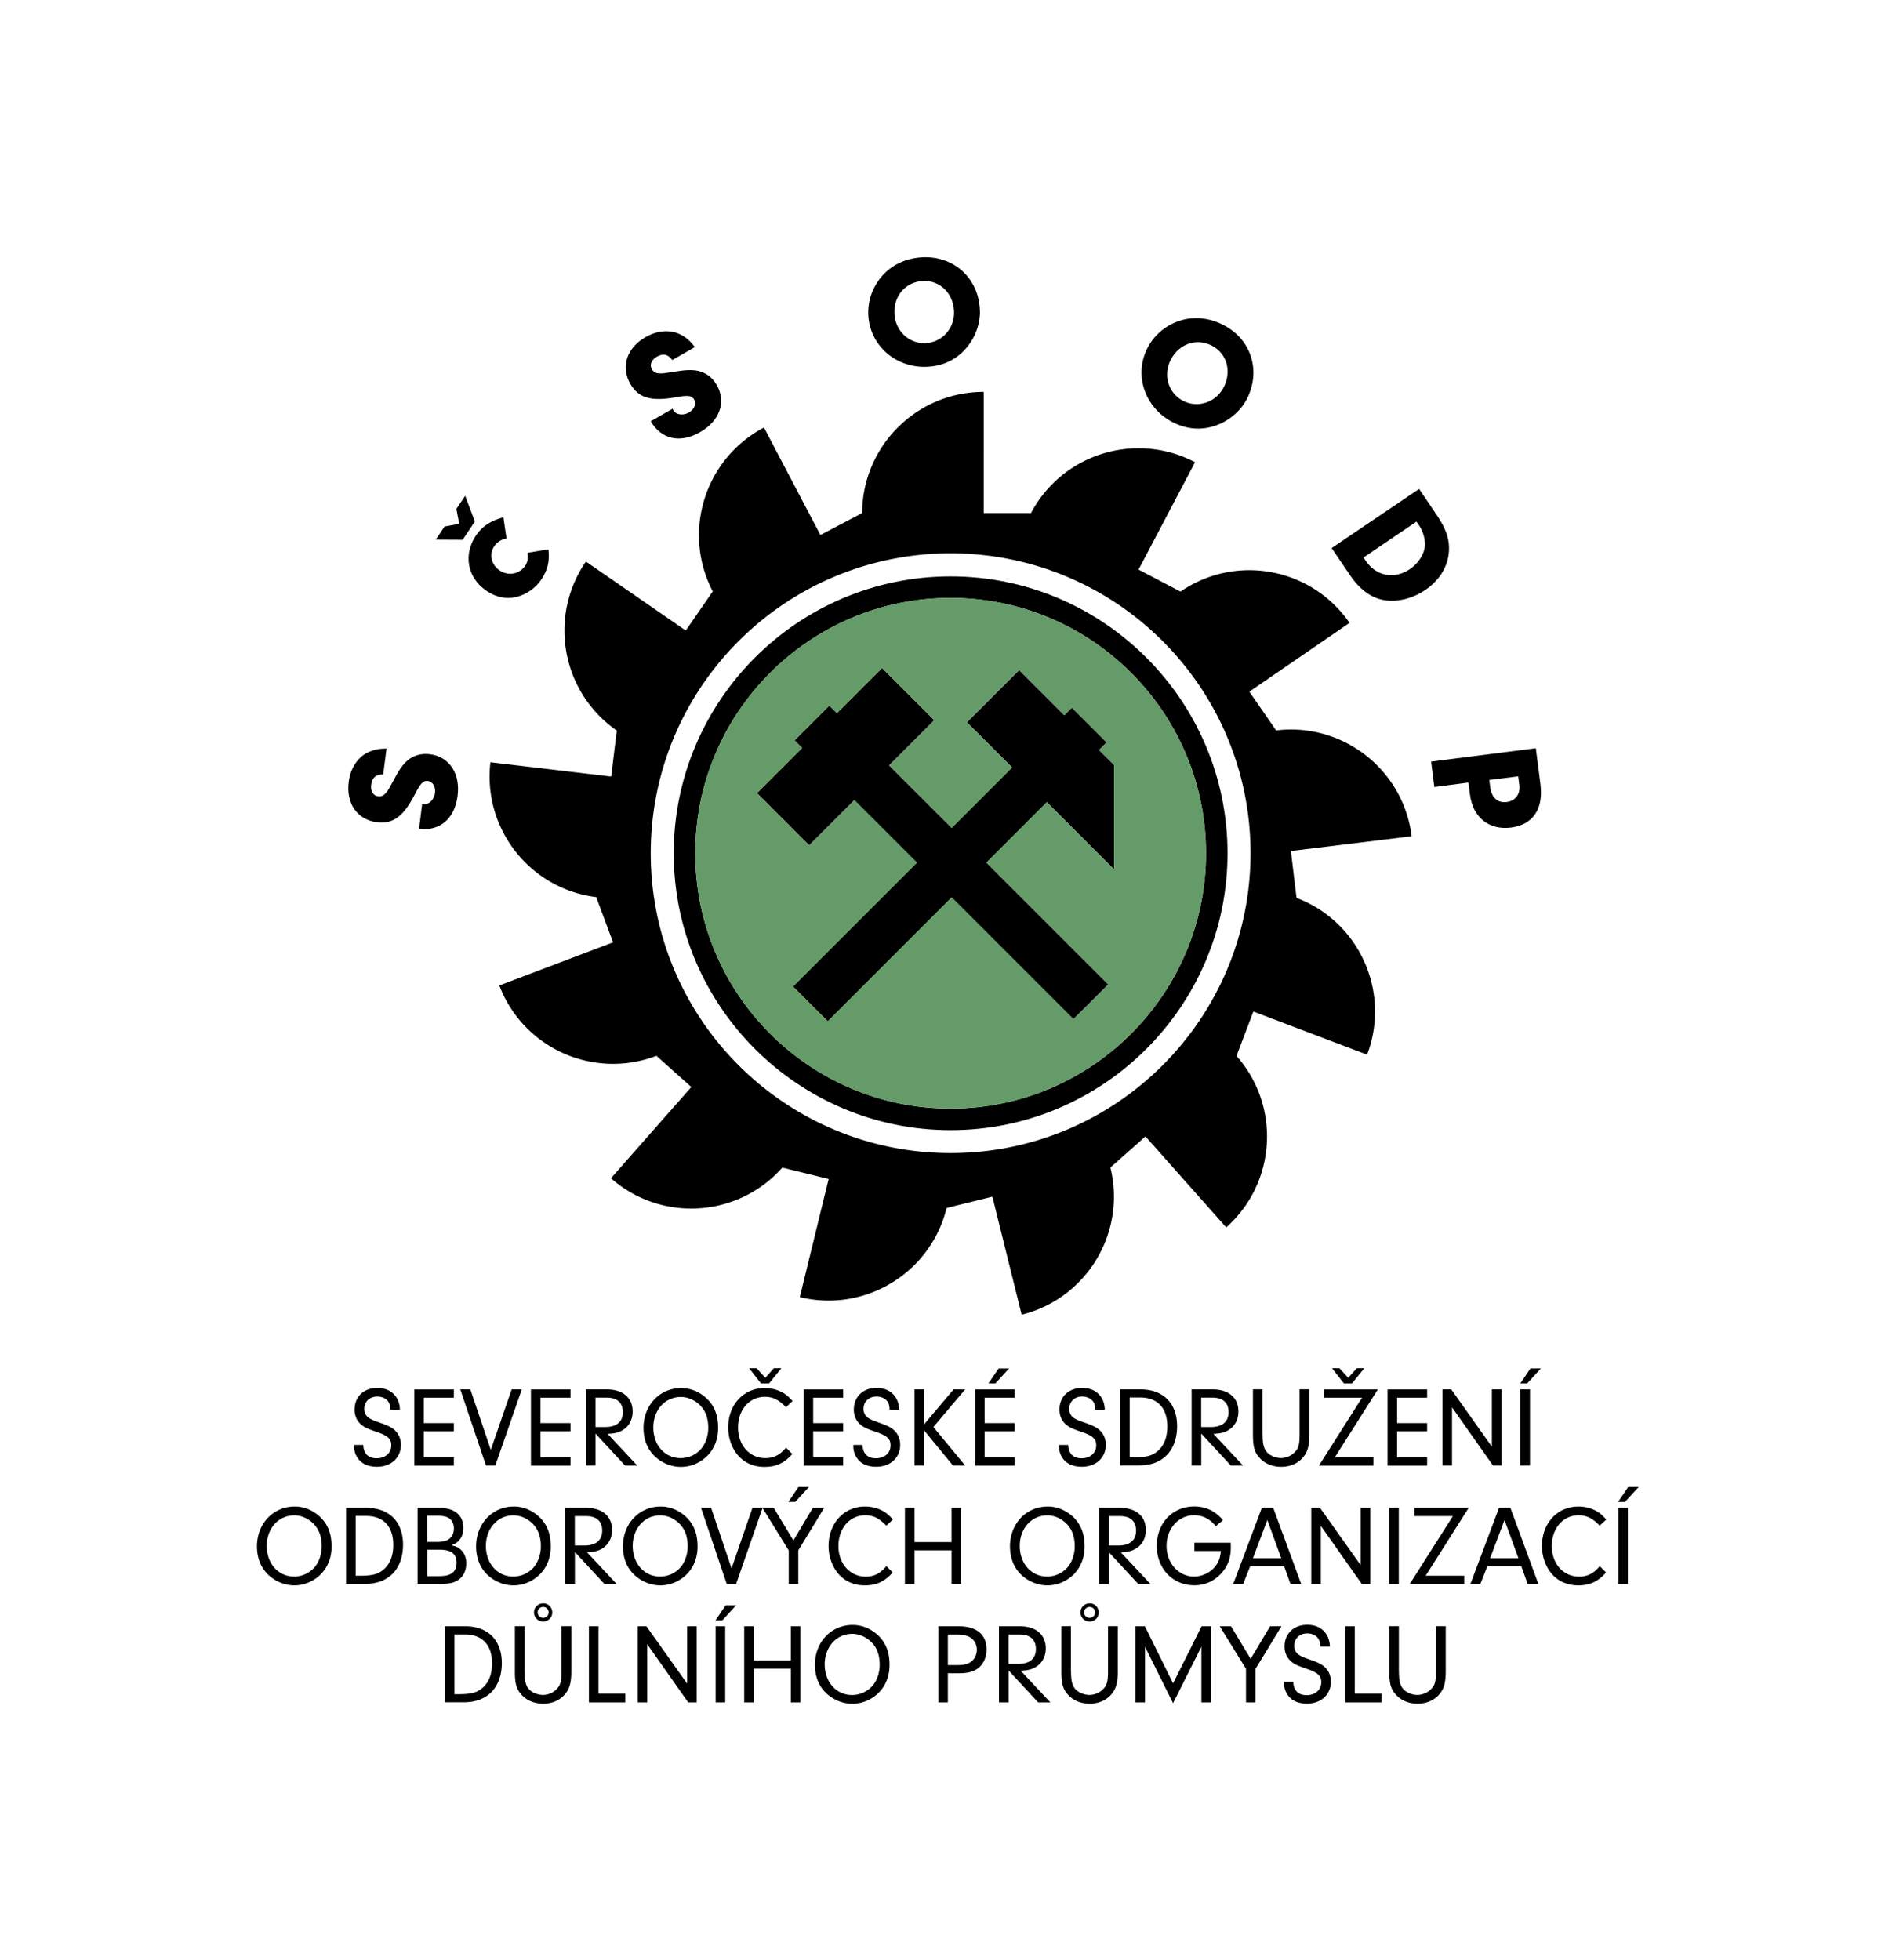<?xml version="1.0" encoding="UTF-8"?> <svg xmlns="http://www.w3.org/2000/svg" xml:space="preserve" style="enable-background:new 0 0 259.17 268.5" viewBox="0 0 259.17 268.5"> <path d="M49.76 197.96c.06 1.19.7 1.81 1.84 1.81 1.17 0 2-.72 2-1.77 0-.91-.47-1.33-2.11-1.88-1.24-.42-1.64-.63-2.09-1.03-.55-.5-.83-1.19-.83-1.99 0-1.77 1.27-2.97 3.11-2.97 1.84 0 3.05 1.17 3.1 2.99h-1.31c-.02-.53-.08-.78-.25-1.06-.3-.47-.88-.75-1.55-.75-1.03 0-1.77.7-1.77 1.7 0 .5.22.94.59 1.2.33.23.61.36 1.67.73 1.11.39 1.64.67 2.06 1.13.45.48.7 1.14.7 1.84 0 1.78-1.34 3.02-3.28 3.02-1.31 0-2.25-.47-2.78-1.41a2.82 2.82 0 0 1-.36-1.36v-.22h1.26zm8.3-3.01h4.11v1.13h-4.11v3.56h4.11v1.13h-5.42v-10.43h5.42v1.13h-4.11v3.48zm12.03-4.62h1.39l-3.63 10.43h-1.28l-3.52-10.43h1.38l2.8 8.29 2.86-8.29zm3.95 4.62h4.11v1.13h-4.11v3.56h4.11v1.13h-5.42v-10.43h5.42v1.13h-4.11v3.48zm7.52 5.81h-1.31v-10.43h2.85c2.22 0 3.56 1.14 3.56 3.03 0 1.17-.53 2.11-1.5 2.63-.5.27-.97.38-1.92.44l4.05 4.33h-1.67l-4.05-4.38v4.38zm1.32-5.27c1.58 0 2.44-.72 2.44-2.03 0-1.3-.78-2-2.22-2h-1.53v4.03h1.31zm14.27-3.55c.84.98 1.22 2.14 1.22 3.71 0 1.63-.63 3.08-1.77 4.05-.94.81-2.13 1.25-3.33 1.25-1.53 0-3.05-.73-4.03-1.95-.72-.91-1.09-2.08-1.09-3.39 0-3.11 2.22-5.46 5.16-5.46 1.45 0 2.84.65 3.84 1.79zm-7.66 3.62c0 2.42 1.59 4.19 3.75 4.19 1.05 0 2.08-.45 2.78-1.25.61-.67 1-1.81 1-2.86 0-1.39-.38-2.41-1.19-3.19-.69-.67-1.64-1.08-2.56-1.08-2.17 0-3.78 1.78-3.78 4.19zm19.04 3.62c-1.05 1.22-2.2 1.77-3.81 1.77-1.45 0-2.69-.53-3.58-1.53-.88-.98-1.39-2.41-1.39-3.86 0-3.13 2.11-5.41 4.99-5.41.94 0 1.86.25 2.61.7.44.28.7.52 1.22 1.08l-.91.84c-1-1.03-1.8-1.42-2.89-1.42-2.13 0-3.67 1.78-3.67 4.21 0 2.42 1.58 4.19 3.74 4.19 1.14 0 2.02-.44 2.83-1.44l.86.87zM106 187.44h1.03l-1.69 2.08h-1.09l-1.63-2.08h1.02l1.19 1.3 1.17-1.3zm5.39 7.51h4.11v1.13h-4.11v3.56h4.11v1.13h-5.42v-10.43h5.42v1.13h-4.11v3.48zm6.76 3.01c.06 1.19.7 1.81 1.84 1.81 1.17 0 2-.72 2-1.77 0-.91-.47-1.33-2.11-1.88-1.24-.42-1.64-.63-2.09-1.03-.55-.5-.83-1.19-.83-1.99 0-1.77 1.27-2.97 3.11-2.97 1.84 0 3.05 1.17 3.1 2.99h-1.31c-.02-.53-.08-.78-.25-1.06-.3-.47-.88-.75-1.55-.75-1.03 0-1.77.7-1.77 1.7 0 .5.22.94.59 1.2.33.23.61.36 1.67.73 1.11.39 1.64.67 2.06 1.13.45.48.7 1.14.7 1.84 0 1.78-1.34 3.02-3.28 3.02-1.31 0-2.25-.47-2.78-1.41a2.82 2.82 0 0 1-.36-1.36v-.22h1.26zm8.43 2.8h-1.31v-10.43h1.31v4.8l4.05-4.8h1.58l-4.35 5.16 4.35 5.27h-1.67l-3.96-4.82v4.82zm8.3-5.81h4.11v1.13h-4.11v3.56h4.11v1.13h-5.42v-10.43h5.42v1.13h-4.11v3.48zm3.34-7.48-1.88 2.05h-.94l1.39-2.05h1.43zm8.1 10.49c.06 1.19.7 1.81 1.84 1.81 1.17 0 2-.72 2-1.77 0-.91-.47-1.33-2.11-1.88-1.24-.42-1.64-.63-2.09-1.03-.55-.5-.83-1.19-.83-1.99 0-1.77 1.27-2.97 3.11-2.97 1.84 0 3.05 1.17 3.1 2.99h-1.31c-.02-.53-.08-.78-.25-1.06-.3-.47-.88-.75-1.55-.75-1.03 0-1.77.7-1.77 1.7 0 .5.22.94.59 1.2.33.23.61.36 1.67.73 1.11.39 1.64.67 2.06 1.13.45.48.7 1.14.7 1.84 0 1.78-1.34 3.02-3.28 3.02-1.31 0-2.25-.47-2.78-1.41a2.82 2.82 0 0 1-.36-1.36v-.22h1.26zm7.12-7.63h2.77c3.14 0 5.03 1.91 5.03 5.05 0 1.77-.58 3.24-1.64 4.17-.91.81-2.11 1.2-3.63 1.2h-2.53v-10.42zm1.31 9.31h.47c1.77 0 2.52-.19 3.27-.78.94-.75 1.41-1.91 1.41-3.46 0-2.52-1.34-3.96-3.74-3.96h-1.41v8.2zm9.79 1.12h-1.31v-10.43h2.85c2.22 0 3.56 1.14 3.56 3.03 0 1.17-.53 2.11-1.5 2.63-.5.27-.97.38-1.92.44l4.05 4.33h-1.67l-4.05-4.38v4.38zm1.31-5.27c1.58 0 2.44-.72 2.44-2.03 0-1.3-.78-2-2.22-2h-1.53v4.03h1.31zm7.1 1.05c0 1.33.19 2 .69 2.5.44.42 1.19.7 1.84.7.66 0 1.39-.3 1.84-.77.56-.55.7-1.08.7-2.47v-6.18h1.34v6.18c0 1.56-.25 2.45-.92 3.2-.7.8-1.75 1.24-2.94 1.24-1.22 0-2.33-.47-3.03-1.31-.64-.73-.84-1.5-.84-3.13v-6.18h1.31v6.22zm15.18 3.1v1.13h-7.46l5.91-9.3h-5.25v-1.13h7.41l-5.89 9.3h5.28zm-2.28-12.2h1.03l-1.69 2.08h-1.09l-1.63-2.08h1.02l1.19 1.3 1.17-1.3zm5.53 7.51h4.11v1.13h-4.11v3.56h4.11v1.13h-5.42v-10.43h5.42v1.13h-4.11v3.48zm7.52 5.81h-1.31v-10.43h1.2l5.57 7.85v-7.85h1.31v10.43h-1.16l-5.61-7.97v7.97zm12.17-13.29-1.88 2.05h-.94l1.39-2.05h1.43zm-1.49 13.29h-1.31v-10.43h1.31v10.43zM44.2 208.17c.84.98 1.22 2.14 1.22 3.71 0 1.63-.63 3.08-1.77 4.05-.94.81-2.13 1.25-3.33 1.25-1.53 0-3.05-.73-4.03-1.95-.72-.91-1.09-2.08-1.09-3.39 0-3.11 2.22-5.46 5.16-5.46 1.45-.01 2.84.65 3.84 1.79zm-7.66 3.61c0 2.42 1.59 4.19 3.75 4.19 1.05 0 2.08-.45 2.78-1.25.61-.67 1-1.81 1-2.86 0-1.39-.38-2.41-1.19-3.19-.69-.67-1.64-1.08-2.56-1.08-2.17 0-3.78 1.78-3.78 4.19zm10.87-5.22h2.77c3.14 0 5.03 1.91 5.03 5.05 0 1.77-.58 3.24-1.64 4.17-.91.81-2.11 1.2-3.63 1.2h-2.53v-10.42zm1.31 9.3h.47c1.77 0 2.52-.19 3.27-.78.94-.75 1.41-1.91 1.41-3.45 0-2.52-1.34-3.96-3.74-3.96h-1.41v8.19zm11.42-9.3c2.13 0 3.33 1 3.33 2.77 0 .66-.2 1.27-.59 1.69-.27.3-.5.45-1.06.67.59.13.86.23 1.17.5.58.44.88 1.14.88 1.99 0 .98-.42 1.83-1.13 2.28-.61.39-1.28.53-2.6.53H57.2v-10.43h2.94zm-1.63 4.67h1.33c.81 0 1.33-.13 1.7-.42.41-.31.64-.84.64-1.42 0-.67-.31-1.27-.83-1.5-.38-.19-.81-.25-1.77-.25H58.5v3.59zm0 4.69h1.31c1.09 0 1.52-.08 1.97-.34.5-.28.75-.78.75-1.49 0-1.25-.73-1.8-2.39-1.8h-1.64v3.63zm15.71-7.75c.84.98 1.22 2.14 1.22 3.71 0 1.63-.63 3.08-1.77 4.05-.94.81-2.13 1.25-3.33 1.25-1.53 0-3.05-.73-4.03-1.95-.72-.91-1.09-2.08-1.09-3.39 0-3.11 2.22-5.46 5.16-5.46 1.45-.01 2.84.65 3.84 1.79zm-7.66 3.61c0 2.42 1.59 4.19 3.75 4.19 1.05 0 2.08-.45 2.78-1.25.61-.67 1-1.81 1-2.86 0-1.39-.38-2.41-1.19-3.19-.69-.67-1.64-1.08-2.56-1.08-2.17 0-3.78 1.78-3.78 4.19zm12.18 5.21h-1.31v-10.43h2.85c2.22 0 3.56 1.14 3.56 3.03 0 1.17-.53 2.11-1.5 2.63-.5.27-.97.38-1.92.44l4.05 4.33H82.8l-4.05-4.38v4.38zm1.31-5.27c1.58 0 2.44-.72 2.44-2.03 0-1.3-.78-2-2.22-2h-1.53v4.03h1.31zm14.28-3.55c.84.98 1.22 2.14 1.22 3.71 0 1.63-.63 3.08-1.77 4.05-.94.81-2.13 1.25-3.33 1.25-1.53 0-3.05-.73-4.03-1.95-.72-.91-1.09-2.08-1.09-3.39 0-3.11 2.22-5.46 5.16-5.46 1.45-.01 2.84.65 3.84 1.79zm-7.66 3.61c0 2.42 1.59 4.19 3.75 4.19 1.05 0 2.08-.45 2.78-1.25.61-.67 1-1.81 1-2.86 0-1.39-.38-2.41-1.19-3.19-.69-.67-1.64-1.08-2.56-1.08-2.17 0-3.78 1.78-3.78 4.19zm16.4-5.22h1.39l-3.63 10.43h-1.28l-3.52-10.43h1.38l2.8 8.29 2.86-8.29z"></path> <path d="M109.35 216.99h-1.31v-4.6l-3.6-5.83h1.55l2.69 4.47 2.66-4.47h1.56l-3.55 5.83v4.6zm1.46-13.29-1.88 2.05h-.94l1.39-2.05h1.43zm11.47 11.71c-1.05 1.22-2.2 1.77-3.81 1.77-1.45 0-2.69-.53-3.58-1.53-.88-.98-1.39-2.41-1.39-3.86 0-3.13 2.11-5.41 4.99-5.41.94 0 1.86.25 2.61.7.44.28.7.52 1.22 1.08l-.91.84c-1-1.03-1.8-1.42-2.89-1.42-2.13 0-3.67 1.78-3.67 4.21 0 2.42 1.58 4.19 3.74 4.19 1.14 0 2.02-.44 2.83-1.44l.86.87zm2.99 1.58h-1.31v-10.43h1.31v4.69h5.08v-4.69h1.31v10.43h-1.31v-4.61h-5.08v4.61zm22.08-8.82c.84.98 1.22 2.14 1.22 3.71 0 1.63-.63 3.08-1.77 4.05-.94.81-2.13 1.25-3.33 1.25-1.53 0-3.05-.73-4.03-1.95-.72-.91-1.09-2.08-1.09-3.39 0-3.11 2.22-5.46 5.16-5.46 1.44-.01 2.84.65 3.84 1.79zm-7.66 3.61c0 2.42 1.59 4.19 3.75 4.19 1.05 0 2.08-.45 2.78-1.25.61-.67 1-1.81 1-2.86 0-1.39-.38-2.41-1.19-3.19-.69-.67-1.64-1.08-2.56-1.08-2.17 0-3.78 1.78-3.78 4.19zm12.17 5.21h-1.31v-10.43h2.85c2.22 0 3.56 1.14 3.56 3.03 0 1.17-.53 2.11-1.5 2.63-.5.27-.97.38-1.92.44l4.05 4.33h-1.67l-4.05-4.38v4.38zm1.32-5.27c1.58 0 2.44-.72 2.44-2.03 0-1.3-.78-2-2.22-2h-1.53v4.03h1.31zm15.4-.38c.02.22.02.5.02.59 0 1.38-.31 2.36-1.08 3.33-1 1.25-2.35 1.91-3.92 1.91-2.95 0-5.14-2.28-5.14-5.38 0-3.16 2.16-5.42 5.14-5.42 1.58 0 2.94.66 3.92 1.89l-.98.8c-.41-.45-.59-.64-.88-.83-.58-.42-1.31-.66-2.06-.66-2.16 0-3.8 1.81-3.8 4.21 0 2.36 1.64 4.19 3.77 4.19 1.16 0 2.36-.61 3-1.53.41-.55.56-1.06.67-1.97h-3.63v-1.13h4.97zm2.66 3.24-.95 2.41h-1.36l3.92-10.43h1.56l3.83 10.43h-1.47l-.86-2.41h-4.67zm2.36-6.36-1.97 5.24h3.88l-1.91-5.24zm7.33 8.77h-1.31v-10.43h1.2l5.57 7.85v-7.85h1.31v10.43h-1.16l-5.61-7.97v7.97zm10.68 0h-1.31v-10.43h1.31v10.43zm8.96-1.13v1.13h-7.46l5.91-9.3h-5.25v-1.13h7.41l-5.89 9.3h5.28zm3.16-1.28-.95 2.41h-1.36l3.92-10.43h1.56l3.83 10.43h-1.47l-.86-2.41h-4.67zm2.36-6.36-1.97 5.24H208l-1.91-5.24zm13.91 7.19c-1.05 1.22-2.2 1.77-3.81 1.77-1.45 0-2.69-.53-3.58-1.53-.88-.98-1.39-2.41-1.39-3.86 0-3.13 2.11-5.41 4.99-5.41.94 0 1.86.25 2.61.7.44.28.7.52 1.22 1.08l-.91.84c-1-1.03-1.8-1.42-2.89-1.42-2.13 0-3.67 1.78-3.67 4.21 0 2.42 1.58 4.19 3.74 4.19 1.14 0 2.02-.44 2.83-1.44l.86.87zm4.47-11.71-1.88 2.05h-.94l1.39-2.05h1.43zm-1.48 13.29h-1.31v-10.43h1.31v10.43zm-162.05 5.79h2.77c3.14 0 5.03 1.91 5.03 5.05 0 1.77-.58 3.24-1.64 4.17-.91.81-2.11 1.2-3.63 1.2h-2.53v-10.42zm1.31 9.31h.47c1.77 0 2.52-.19 3.27-.78.94-.75 1.41-1.91 1.41-3.45 0-2.52-1.34-3.96-3.74-3.96h-1.41v8.19zm9.6-3.1c0 1.33.19 2 .69 2.5.44.42 1.19.7 1.84.7.66 0 1.39-.3 1.84-.77.56-.55.7-1.08.7-2.47v-6.18h1.34v6.18c0 1.56-.25 2.45-.92 3.2-.7.8-1.75 1.24-2.94 1.24-1.22 0-2.33-.47-3.03-1.31-.64-.73-.84-1.5-.84-3.13v-6.18h1.31v6.22zm3.8-8.08c0 .67-.56 1.22-1.25 1.22-.7 0-1.25-.55-1.25-1.25 0-.69.55-1.23 1.27-1.23.69-.01 1.23.54 1.23 1.26zm-2-.02c0 .41.33.73.75.73s.75-.33.75-.73c0-.42-.33-.75-.75-.75s-.75.32-.75.75zm12.01 11.13v1.19h-4.99v-10.43h1.31v9.24h3.68zm3 1.19h-1.31v-10.43h1.2l5.57 7.85v-7.85h1.31v10.43h-1.16l-5.61-7.97v7.97zm12.17-13.29-1.88 2.05h-.94l1.39-2.05h1.43zm-1.49 13.29h-1.31v-10.43h1.31v10.43zm3.91 0h-1.31v-10.43h1.31v4.69h5.08v-4.69h1.31v10.43h-1.31v-4.61h-5.08v4.61zm17.38-8.82c.84.98 1.22 2.14 1.22 3.71 0 1.63-.63 3.08-1.77 4.05-.94.81-2.13 1.25-3.33 1.25-1.53 0-3.05-.73-4.03-1.95-.72-.91-1.09-2.08-1.09-3.39 0-3.11 2.22-5.46 5.16-5.46 1.45 0 2.84.65 3.84 1.79zm-7.66 3.62c0 2.42 1.59 4.19 3.75 4.19 1.05 0 2.08-.45 2.78-1.25.61-.67 1-1.81 1-2.86 0-1.39-.38-2.41-1.19-3.19-.69-.67-1.64-1.08-2.56-1.08-2.17 0-3.78 1.78-3.78 4.19zm16.87 5.2h-1.31v-10.43h2.78c2.47 0 3.83 1.13 3.83 3.19 0 1.03-.41 1.95-1.11 2.53-.61.48-1.42.72-2.58.72h-1.61v3.99zm1.36-5.11c.56 0 .94-.05 1.3-.19.8-.27 1.31-1.02 1.31-1.91 0-.89-.5-1.61-1.33-1.89-.41-.14-.83-.2-1.45-.2h-1.19v4.19h1.36zm6.95 5.11h-1.31v-10.43h2.85c2.22 0 3.56 1.14 3.56 3.03 0 1.17-.53 2.11-1.5 2.63-.5.27-.97.38-1.92.44l4.05 4.33h-1.67l-4.05-4.38v4.38zm1.31-5.27c1.58 0 2.44-.72 2.44-2.03 0-1.3-.78-2-2.22-2h-1.53v4.03h1.31zm7.25 1.05c0 1.33.19 2 .69 2.5.44.42 1.19.7 1.84.7s1.39-.3 1.84-.77c.56-.55.7-1.08.7-2.47v-6.18h1.34v6.18c0 1.56-.25 2.45-.92 3.2-.7.8-1.75 1.24-2.94 1.24-1.22 0-2.33-.47-3.03-1.31-.64-.73-.84-1.5-.84-3.13v-6.18h1.31v6.22zm3.8-8.08c0 .67-.56 1.22-1.25 1.22-.7 0-1.25-.55-1.25-1.25 0-.69.55-1.23 1.27-1.23.68-.01 1.23.54 1.23 1.26zm-2-.02c0 .41.33.73.75.73s.75-.33.75-.73c0-.42-.33-.75-.75-.75s-.75.32-.75.75zm8.33 12.32h-1.31v-10.43h1.3l3.86 7.82 3.91-7.82h1.28v10.43h-1.31v-7.63l-3.88 7.74-3.85-7.75v7.64zm15.15 0h-1.31v-4.6l-3.6-5.83h1.55l2.69 4.47 2.66-4.47h1.56l-3.55 5.83v4.6zm5.16-2.8c.06 1.19.7 1.81 1.84 1.81 1.17 0 2-.72 2-1.77 0-.91-.47-1.33-2.11-1.88-1.24-.42-1.64-.63-2.09-1.03-.55-.5-.83-1.19-.83-1.99 0-1.77 1.27-2.97 3.11-2.97s3.05 1.17 3.1 2.99h-1.31c-.02-.53-.08-.78-.25-1.06-.3-.47-.88-.75-1.55-.75-1.03 0-1.77.7-1.77 1.7 0 .5.22.94.59 1.2.33.23.61.36 1.67.73 1.11.39 1.64.67 2.06 1.13.45.48.7 1.14.7 1.84 0 1.78-1.34 3.02-3.28 3.02-1.31 0-2.25-.47-2.78-1.41a2.82 2.82 0 0 1-.36-1.36v-.22h1.26zm12.11 1.61v1.19h-4.99v-10.43h1.31v9.24h3.68zm2.37-3.03c0 1.33.19 2 .69 2.5.44.42 1.19.7 1.84.7s1.39-.3 1.84-.77c.56-.55.7-1.08.7-2.47v-6.18h1.34v6.18c0 1.56-.25 2.45-.92 3.2-.7.8-1.75 1.24-2.94 1.24-1.22 0-2.33-.47-3.03-1.31-.64-.73-.84-1.5-.84-3.13v-6.18h1.31v6.22zM177.6 123l-.77-6.42 16.54-2.02c-1.13-9.12-9.43-15.61-18.56-14.5l-.01-.01-3.66-5.3 13.72-9.42c-5.21-7.57-15.57-9.5-23.15-4.29l-.03-.01-5.72-3 7.74-14.71c-8.14-4.27-18.19-1.15-22.48 6.98l-.01-.01h-6.46V53.68c-9.18.01-16.62 7.44-16.65 16.61h-.01l-5.71 3-7.73-14.72c-8.13 4.28-11.26 14.32-7.01 22.46l-.02.01-3.68 5.34-13.68-9.45c-5.21 7.56-3.32 17.92 4.23 23.15l-.77 6.3-16.54-1.96c-1.07 9.12 5.43 17.38 14.54 18.48l-.01.1 2.27 6.09L68.4 135c3.27 8.59 12.88 12.91 21.48 9.65l.02-.03 4.8 4.29-11.01 12.5c6.9 6.07 17.41 5.4 23.49-1.48l.03.03 6.3 1.55-3.95 16.18c8.92 2.17 17.91-3.29 20.11-12.21l6.27-1.55 4.01 16.17c8.92-2.22 14.35-11.24 12.15-20.16l4.81-4.26 11.06 12.46c6.87-6.11 7.49-16.62 1.4-23.5l.02-.02 2.3-6.05 15.58 5.91c3.26-8.61-1.07-18.22-9.67-21.48zm-47.38 34.96c-22.69 0-41.08-18.39-41.08-41.08s18.39-41.08 41.08-41.08 41.08 18.39 41.08 41.08-18.4 41.08-41.08 41.08z"></path> <path d="M130.22 154.82c-20.91 0-37.93-17.02-37.93-37.93s17.02-37.93 37.93-37.93 37.93 17.02 37.93 37.93-17.02 37.93-37.93 37.93zm0-72.91c-19.29 0-34.98 15.69-34.98 34.98s15.69 34.98 34.98 34.98 34.98-15.69 34.98-34.98-15.69-34.98-34.98-34.98z"></path> <path d="M152.62 119.11v-14.3l-2.07-2.07 1.04-1.04-4.76-4.76-1.04 1.04-6.19-6.19-7.15 7.15 6.19 6.19-8.28 8.28-8.57-8.56 6.19-6.19-7.15-7.15-6.19 6.19-1.04-1.04-4.76 4.76 1.04 1.04-6.19 6.19 7.15 7.15 6.19-6.19 8.56 8.56-16.97 16.97 4.77 4.77 16.97-16.97 16.68 16.68 4.77-4.76-16.69-16.69 8.28-8.28z" style="fill-rule:evenodd;clip-rule:evenodd"></path> <path d="M57.83 110.1c.08.03.19.05.23.05.71.09 1.41-.61 1.53-1.53.11-.84-.32-1.55-.97-1.63-.65-.08-1 .27-1.81 1.86-1.55 3.01-2.99 4.07-5.19 3.79-2.69-.35-4.24-2.58-3.85-5.54.25-1.93 1.27-3.44 2.78-4.1.72-.32 1.37-.44 2.4-.46l-.46 3.55c-1-.02-1.52.44-1.65 1.43-.11.84.27 1.48.96 1.57.43.06.8-.12 1.12-.53.21-.24.37-.5.92-1.54.81-1.56 1.34-2.3 2.01-2.87.83-.68 1.88-.98 3.04-.83 2.67.34 4.18 2.64 3.79 5.71-.4 3.14-2.44 4.87-5.28 4.5l.43-3.43zm34.31-54.11c.02.09.08.18.1.22.36.62 1.34.76 2.14.29.73-.42 1.04-1.2.71-1.76-.32-.56-.81-.63-2.58-.31-3.33.59-5.05.08-6.16-1.83-1.35-2.35-.51-4.93 2.08-6.42 1.69-.97 3.51-1.07 4.95-.27.69.38 1.17.82 1.81 1.63l-3.1 1.78c-.59-.81-1.27-.95-2.13-.45-.73.42-1.01 1.11-.67 1.71.22.38.58.57 1.1.57.31.02.62-.01 1.78-.2 1.73-.3 2.64-.32 3.5-.14 1.04.25 1.92.9 2.5 1.91 1.34 2.33.43 4.93-2.25 6.47-2.74 1.58-5.35 1-6.78-1.48l3-1.72zm42.09-13.5c.08 2.08-.83 4.26-2.38 5.73-1.3 1.26-3 1.96-4.89 2.03-4.31.17-7.86-2.99-8.02-7.15-.08-2.1.69-4.08 2.21-5.64 1.34-1.35 3.21-2.14 5.32-2.22 4.27-.16 7.6 2.94 7.76 7.25zm-11.71.43c.09 2.38 1.96 4.18 4.26 4.09 2.25-.09 4-2.02 3.91-4.34-.1-2.47-1.9-4.27-4.22-4.18-2.37.1-4.05 1.98-3.95 4.43zm48.26 11.77c-.96 1.85-2.84 3.29-4.91 3.8-1.75.46-3.58.21-5.25-.66-3.83-1.99-5.34-6.5-3.42-10.19.97-1.86 2.62-3.2 4.72-3.8 1.83-.51 3.85-.27 5.72.71 3.78 1.96 5.13 6.31 3.14 10.14zm-10.39-5.44c-1.1 2.11-.37 4.6 1.67 5.66 2 1.04 4.48.23 5.55-1.83 1.14-2.19.46-4.65-1.59-5.72-2.1-1.09-4.5-.28-5.63 1.89zm34 17.73 2.37 3.5c1.4 2.06 1.88 3.59 1.69 5.32-.21 2-1.37 3.78-3.24 5.04-1.87 1.26-4.11 1.74-6.01 1.29-1.57-.38-3.03-1.51-4.2-3.23l-2.59-3.82 11.98-8.1zm-7.61 9.39.3.45c1.43 2.12 3.9 2.59 6.06 1.14 1.06-.72 1.86-1.89 2.02-2.97.13-.93-.16-2.09-.75-2.97l-.38-.56-7.25 4.91zm9.7 31.44-.44-3.48 14.34-1.83.63 4.92c.44 3.42-1.04 5.57-4.03 5.95-3.01.38-5.22-1.39-5.62-4.51l-.21-1.66-4.67.61zm7.65.01c.19 1.46 1.02 2.21 2.27 2.05 1.18-.15 1.87-1.07 1.72-2.32l-.15-1.2-3.96.5.12.97zM62.51 69.72l1.21-1.8 1.33 3.53-1.68 2.5-3.69-.02 1.21-1.8 2.02-.37-.4-2.04zm12.61 5.54c.2 1.57-.1 2.83-.94 4.09-.83 1.24-2.14 2.14-3.54 2.45-1.33.31-2.71 0-3.97-.84-2.64-1.77-3.25-4.95-1.48-7.59.86-1.28 1.98-2.01 3.77-2.51l.42 2.91c-.78.15-1.29.49-1.69 1.08-.72 1.08-.39 2.53.74 3.29 1.2.81 2.72.52 3.51-.64.33-.49.41-.92.34-1.78l2.84-.46z"></path> <path d="M130.22 81.91c-19.29 0-34.98 15.69-34.98 34.98s15.69 34.98 34.98 34.98 34.98-15.69 34.98-34.98-15.69-34.98-34.98-34.98zm22.4 37.2-9.21-9.21-8.28 8.28 16.69 16.69-4.76 4.76-16.69-16.69-16.97 16.97-4.76-4.76 16.97-16.97-8.57-8.57-6.19 6.19-7.15-7.15 6.19-6.19-1.04-1.04 4.76-4.76 1.04 1.04 6.19-6.19 7.15 7.15-6.19 6.19 8.57 8.57 8.28-8.28-6.19-6.19 7.15-7.15 6.19 6.19 1.04-1.04 4.76 4.76-1.04 1.04 2.06 2.06v14.3z" style="fill:#649b68"></path> </svg> 